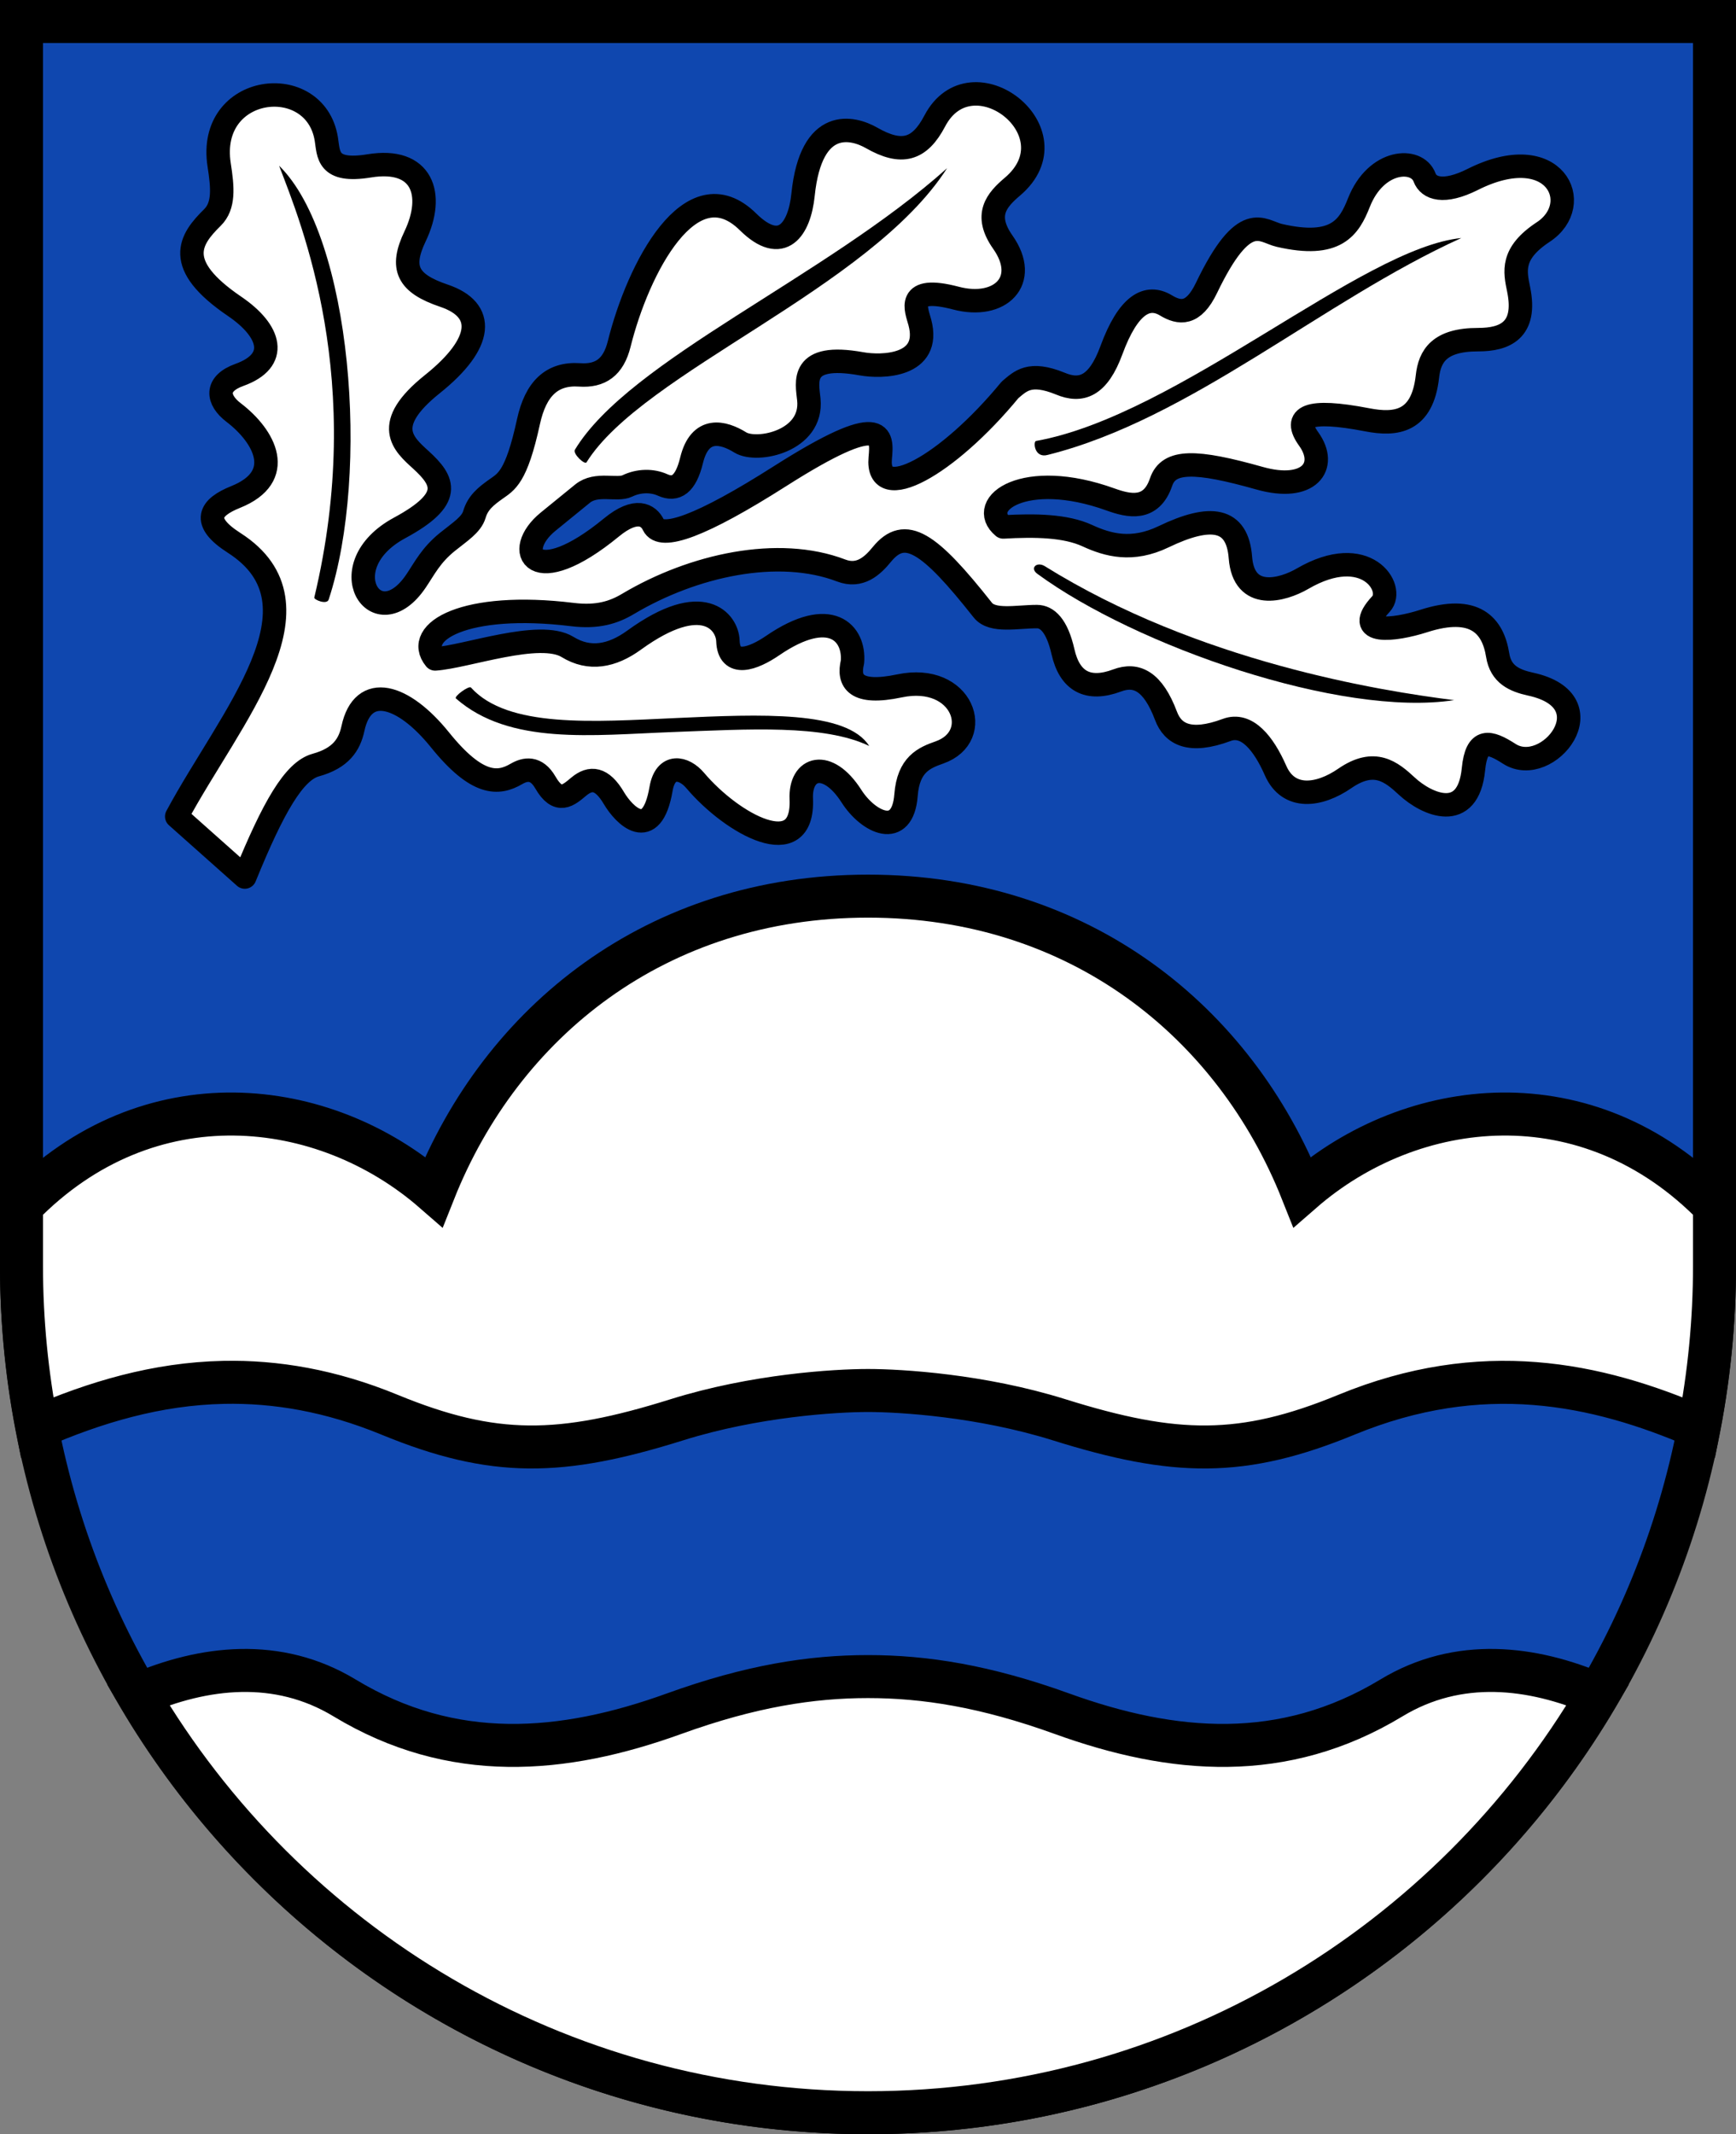 <?xml version="1.0" encoding="UTF-8" standalone="no"?>
<svg
   inkscape:version="1.1.1 (3bf5ae0d25, 2021-09-20)"
   sodipodi:docname="CoA Allagen.svg"
   id="svg2130"
   version="1.1"
   viewBox="0 0 444.206 545.898"
   height="545.898"
   width="444.206"
   xmlns:inkscape="http://www.inkscape.org/namespaces/inkscape"
   xmlns:sodipodi="http://sodipodi.sourceforge.net/DTD/sodipodi-0.dtd"
   xmlns="http://www.w3.org/2000/svg"
   xmlns:svg="http://www.w3.org/2000/svg">
  <rect x="0" y="0" width="444.206" height="545.898" fill="#808080" stroke="none"/>
  <defs
     id="defs2124" />
  <sodipodi:namedview
     inkscape:pagecheckerboard="false"
     fit-margin-bottom="0"
     fit-margin-right="0"
     fit-margin-left="0"
     fit-margin-top="0"
     lock-margins="true"
     units="px"
     inkscape:snap-smooth-nodes="true"
     inkscape:snap-object-midpoints="true"
     inkscape:window-maximized="1"
     inkscape:window-y="-11"
     inkscape:window-x="-11"
     inkscape:window-height="1506"
     inkscape:window-width="2560"
     showgrid="false"
     inkscape:document-rotation="0"
     inkscape:current-layer="layer1"
     inkscape:document-units="px"
     inkscape:cy="272.66667"
     inkscape:cx="222.33333"
     inkscape:zoom="1.5"
     inkscape:pageshadow="2"
     inkscape:pageopacity="0"
     borderopacity="1.0"
     bordercolor="#666666"
     pagecolor="#333333"
     id="base"
     showguides="false"
     inkscape:guide-bbox="true"
     inkscape:snap-intersection-paths="true"
     inkscape:object-paths="true"
     inkscape:snap-grids="false"
     inkscape:snap-global="true"
     inkscape:lockguides="false"
     guidecolor="#00ffff"
     guideopacity="0.498"
     inkscape:snap-midpoints="true"
     inkscape:snap-to-guides="true" />
  <g
     id="layer1"
     inkscape:groupmode="layer"
     inkscape:label="allagen"
     transform="translate(-82.82,-28.076)">
    <g
       id="g33740"
       inkscape:label="coa">
      <path
         id="path21108"
         style="display:inline;opacity:1;fill:#0f47af;stroke:#000000;stroke-width:11"
         d="m 521.525,351.872 c 0,119.626 -96.976,216.603 -216.603,216.603 -119.626,0 -216.603,-96.976 -216.603,-216.603 L 88.32,33.576 H 521.525 Z"
         sodipodi:nodetypes="szsccs"
         inkscape:label="coa-0" />
      <path
         id="path22858"
         style="opacity:1;fill:#ffffff;stroke:#000000;stroke-width:11;stroke-linejoin:miter;stroke-miterlimit:4;stroke-dasharray:none"
         d="m 304.922,257.291 c -54.175,0 -93.817,32.168 -111.076,75.611 -28.062,-24.458 -73.011,-29.736 -105.525,3.613 v 15.355 c 10e-7,14.138 1.398,27.944 3.984,41.326 14.824,-6.424 30.603,-11.185 47.76,-11.535 13.272,-0.271 27.355,2.074 42.426,8.273 26.658,10.965 43.808,10.607 73.549,1.291 19.887,-6.229 40.507,-7.484 48.883,-7.484 8.376,0 28.997,1.255 48.885,7.484 29.741,9.316 46.891,9.674 73.549,-1.291 34.552,-14.212 63.894,-8.132 90.186,3.262 2.586,-13.383 3.984,-27.188 3.984,-41.326 V 336.516 C 489.011,303.166 444.062,308.444 416,332.902 398.741,289.459 359.097,257.291 304.922,257.291 Z M 118.148,461.527 c 37.644,63.979 107.172,106.947 186.773,106.947 79.601,0 149.129,-42.968 186.773,-106.947 -16.818,-7.233 -35.723,-9.503 -52.844,0.852 -27.621,16.705 -55.866,14.314 -84.314,4.029 -19.599,-7.085 -35.105,-9.492 -49.615,-9.492 -14.51,0 -30.015,2.407 -49.613,9.492 -28.449,10.285 -56.694,12.676 -84.314,-4.029 -17.122,-10.355 -36.027,-8.085 -52.846,-0.852 z"
         sodipodi:nodetypes="sccscssszsscsccscscsszssc"
         inkscape:label="trimount" />
      <g
         id="g19737"
         inkscape:label="branch">
        <path
           style="opacity:1;fill:#ffffff;stroke:#000000;stroke-width:6;stroke-linejoin:round;stroke-miterlimit:4;stroke-dasharray:none"
           d="m 145.453,252.404 c 7.343,-18.027 12.636,-27.116 18.16,-28.637 6.397,-1.761 8.623,-5.181 9.516,-9.342 2.548,-11.862 12.855,-8.784 22.263,2.881 9.538,11.826 14.942,11.422 19.557,8.731 2.203,-1.285 5.071,-1.893 7.421,2.183 3.294,5.713 5.921,3.239 8.556,1.048 2.996,-2.492 5.892,-2.295 8.993,2.968 2.544,4.318 9.639,11.634 12.048,-2.357 1.136,-6.595 5.872,-5.56 8.731,-2.183 9.543,11.272 27.862,21.329 27.152,4.715 -0.346,-8.113 6.683,-10.312 12.834,-0.698 4.352,6.803 13.099,10.986 13.969,-0.262 0.609,-7.873 4.644,-9.536 8.556,-10.913 11.64,-4.098 5.979,-20.426 -10.215,-17.025 -11.326,2.379 -13.218,-1.238 -12.048,-6.111 0.63,-7.399 -5.598,-14.352 -20.43,-4.191 -4.894,3.353 -11.202,5.72 -11.437,-1.222 -0.16,-4.733 -6.229,-13.065 -24.009,-0.175 -5.649,4.096 -11.398,5.208 -17.025,1.746 -7.117,-4.378 -25.876,2.509 -33.875,3.056 -5.691,-6.938 7.674,-14.709 35.097,-11.35 6.442,0.789 10.582,-0.534 14.231,-2.707 16.744,-9.966 38.487,-14.699 54.567,-8.556 4.801,1.834 8.04,-1.225 10.39,-4.103 5.955,-7.293 12.065,-3.206 25.843,14.231 2.463,3.117 8.832,1.639 13.882,1.659 2.498,0.01 5.079,2.126 6.635,8.993 1.707,7.529 6.351,10.148 13.882,7.334 4.926,-1.841 9.132,0.17 12.485,9.08 1.736,4.614 5.971,7.142 15.541,3.58 5.118,-1.905 9.41,3.392 12.485,10.39 3.332,7.581 11.149,6.539 17.723,2.008 7.617,-5.25 11.917,-1.671 15.89,2.008 5.128,4.749 15.675,9.388 17.025,-4.365 0.793,-8.074 4.078,-7.2 9.167,-3.929 9.835,6.322 25.558,-13.433 5.485,-17.817 -4.162,-0.909 -7.669,-2.475 -8.454,-7.415 -1.204,-7.579 -5.817,-12.952 -18.946,-8.731 -7.531,2.421 -18.365,3.66 -10.913,-4.365 3.719,-4.005 -3.754,-15.947 -20.081,-6.461 -5.115,2.972 -15.039,5.71 -15.89,-5.413 -0.775,-10.134 -7.557,-11.137 -19.644,-5.326 -8.028,3.86 -14.218,2.178 -19.543,-0.279 -5.527,-2.55 -13.327,-2.695 -21.484,-2.222 -7.034,-5.84 5.444,-14.95 27.41,-7.038 4.697,1.692 10.432,3.028 12.964,-4.445 1.934,-5.708 8.818,-5.61 25.188,-0.988 12.671,3.577 17.586,-3.057 12.594,-10.001 -4.146,-5.766 -0.382,-7.898 14.94,-4.939 7.43,1.435 14.133,0.602 15.434,-11.112 0.572,-5.157 3.022,-9.395 12.964,-9.384 6.841,0.008 12.511,-2.375 10.372,-12.841 -0.939,-4.595 -2.037,-9.205 6.297,-14.693 10.863,-7.152 2.924,-23.966 -18.027,-13.458 -7.518,3.77 -11.317,2.295 -12.347,-0.494 -1.94,-5.251 -12.408,-4.695 -16.792,6.42 -2.491,6.316 -5.788,11.762 -20.373,8.396 -4.482,-1.034 -8.847,-6.912 -18.644,13.458 -3.375,7.019 -6.919,6.525 -10.372,4.445 -4.749,-2.861 -9.626,-0.278 -13.952,11.483 -3.392,9.219 -7.703,10.792 -13.088,8.519 -7.855,-3.195 -10.177,-0.617 -12.841,1.605 -16.063,19.527 -34.341,29.524 -33.214,17.409 0.532,-5.714 1.028,-12.288 -25.682,4.692 -20.101,12.779 -30.427,16.479 -32.349,12.471 -1.246,-2.598 -4.422,-4.572 -10.742,0.617 -19.937,16.37 -25.481,6.072 -16.197,-1.487 l 8.789,-7.156 c 3.578,-2.913 8.8,-0.677 11.483,-1.976 2.898,-1.403 6.323,-1.463 9.013,-0.247 3.379,1.528 5.906,-0.122 7.408,-6.297 2.145,-8.818 8.121,-7.264 12.471,-4.568 4.231,2.622 18.621,-0.287 17.533,-10.989 -0.449,-4.41 -2.459,-12.009 13.458,-9.137 5.167,0.932 17.98,0.767 14.94,-10.618 -0.845,-3.163 -3.855,-9.619 9.26,-6.174 11.247,2.955 18.948,-4.417 11.977,-14.323 -4.911,-6.979 -1.574,-10.768 2.469,-14.199 16.428,-13.938 -10.492,-34.665 -19.879,-16.792 -3.897,7.42 -8.458,8.733 -16.175,4.321 -4.695,-2.684 -15.469,-5.587 -17.533,14.57 -0.893,8.724 -5.346,15.517 -14.076,6.914 -14.597,-14.384 -28.162,11.932 -32.967,31.238 -1.489,5.983 -4.84,8.268 -10.125,7.902 -7.106,-0.492 -11.255,3.554 -13.088,11.977 -3.125,14.36 -5.689,15.348 -8.396,17.286 -2.407,1.723 -4.538,3.367 -5.433,6.42 -0.777,2.65 -3.72,4.456 -6.914,7.038 -4.248,3.434 -5.8,6.708 -8.026,10.001 -10.204,15.1 -22.298,-3.808 -4.198,-13.582 13.811,-7.458 11.357,-12.006 5.433,-17.409 -4.444,-4.053 -10.169,-8.882 2.963,-19.385 13.164,-10.528 13.603,-19.007 2.963,-22.595 -9.412,-3.174 -11.259,-7.128 -7.408,-15.187 5.119,-10.715 1.896,-20.252 -11.73,-18.027 -10.898,1.78 -10.347,-3.009 -10.989,-6.914 -2.855,-17.361 -30.634,-14.144 -27.41,6.667 0.899,5.805 1.323,10.454 -1.729,13.458 -5.71,5.62 -10.126,11.972 5.68,22.719 9.32,6.337 11.437,13.868 1.235,17.533 -6.295,2.261 -5.717,6.403 -1.482,9.631 7.973,6.076 13.521,16.378 0.494,21.607 -6.582,2.642 -8.938,6.241 -0.37,11.73 24.779,15.875 -0.954,44.434 -14.687,69.978 z"
           id="path1066"
           sodipodi:nodetypes="csssssssssssssscsssscssssssssssssssssssssssscssssssssssssssssccssssssssssssssssssssssssssssssssssssssssscc"
           inkscape:label="branch-0" />
        <path
           id="path17265"
           style="opacity:1;fill:#000000;stroke:none;stroke-width:1;stroke-linejoin:miter;stroke-miterlimit:4;stroke-dasharray:none"
           d="m 232.903,146.323 c 14.433,-23.133 72.406,-44.284 92.258,-75.226 -31.31,28.034 -81.301,49.004 -95.226,72 -0.655,1.008 2.533,3.965 2.968,3.226 z M 456.745,88.959 c -25.55,2.55 -72.561,45.42 -108.849,51.915 -0.76,0.236 -0.362,4.495 3.011,3.558 36.599,-9.129 70.298,-39.373 105.838,-55.474 z M 348.323,174.903 c 25.163,18.412 77.577,36.709 106.581,32.258 -18.924,-2.376 -65.469,-9.784 -104.839,-34.323 -1.99,-1.153 -3.853,0.571 -1.742,2.065 z m -144.985,29.046 c 9.397,10.378 31.216,8.762 52.467,7.79 21.668,-0.991 43.636,-1.96 49.42,7.14 -11.632,-5.561 -30.904,-4.277 -50.369,-3.552 -20.424,0.761 -41.634,3.424 -55.36,-8.583 -0.655,-0.482 3.372,-3.417 3.842,-2.794 z M 154.236,70.466 c 18.569,18.181 23.346,78.497 12.696,110.943 -0.442,1.471 -3.811,0.072 -3.692,-0.494 13.277,-55.475 -3.304,-95.571 -9.005,-110.449 z"
           inkscape:label="veins"
           sodipodi:nodetypes="cccccccccccccscscccccc" />
      </g>
    </g>
  </g>
</svg>
